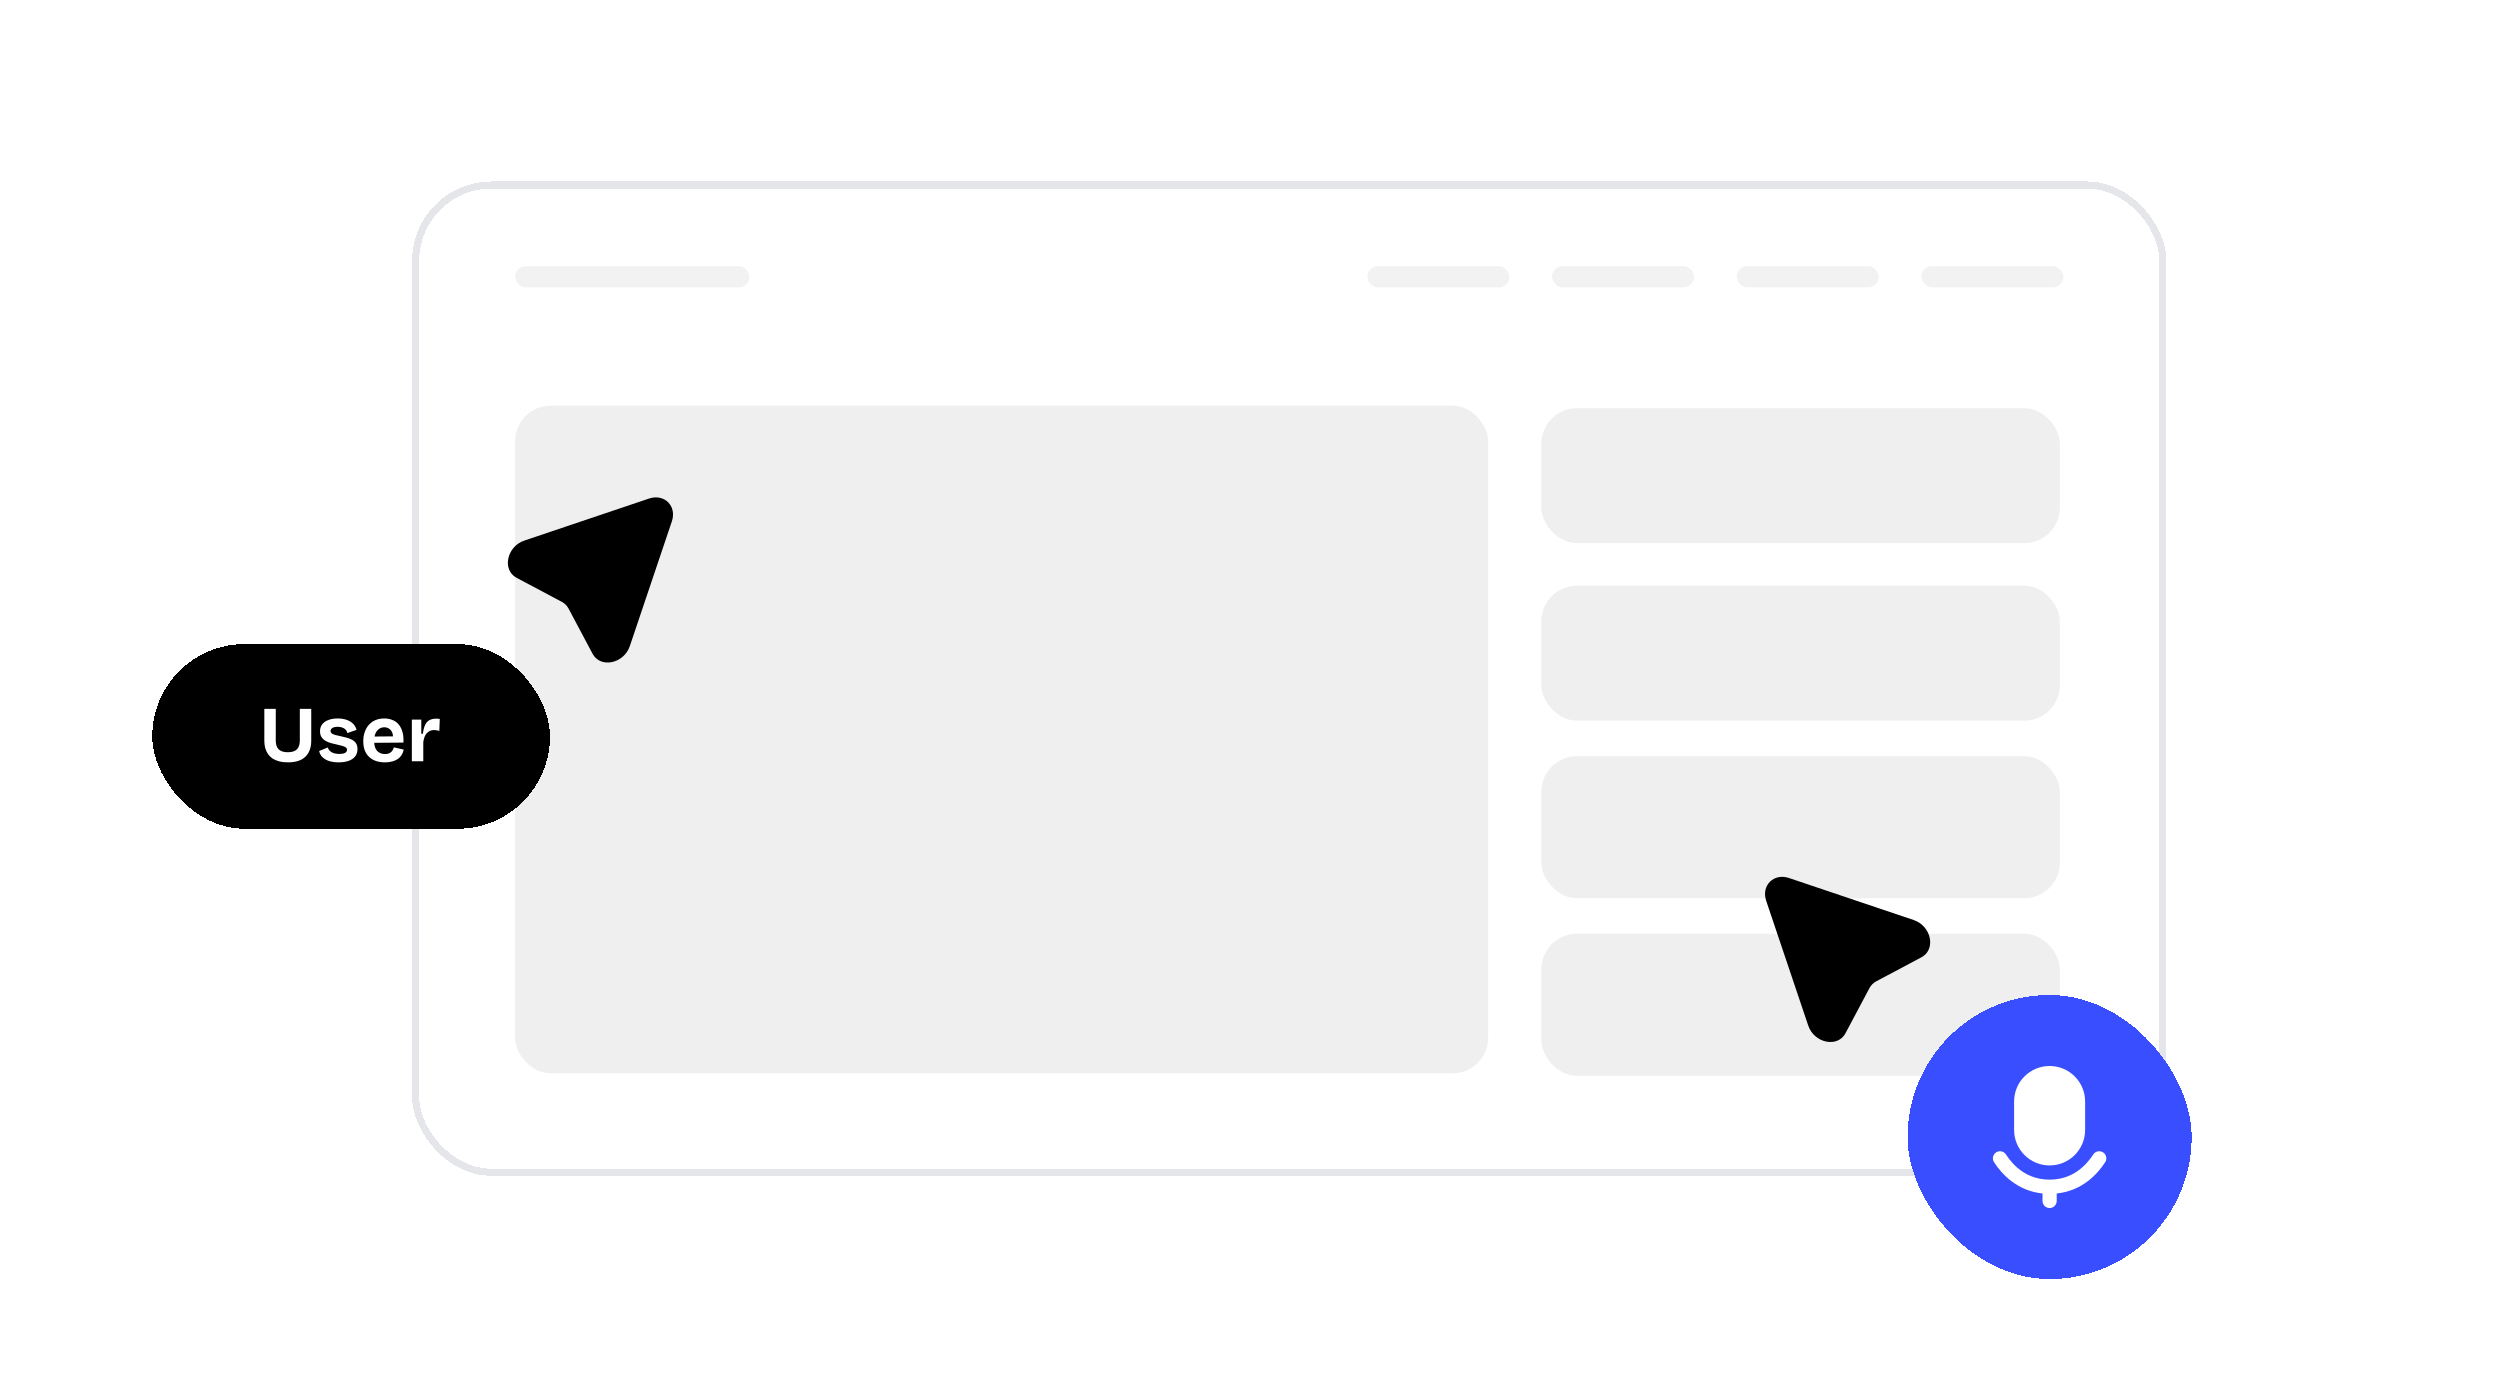 <svg width="352" height="194" viewBox="0 0 352 194" fill="none" xmlns="http://www.w3.org/2000/svg">
<g filter="url(#filter0_d_188_1239)">
<rect x="58.025" y="23.552" width="247" height="140" rx="11.177" fill="white" shape-rendering="crispEdges"/>
<rect x="58.525" y="24.052" width="246" height="139" rx="10.677" stroke="#E4E6E9" shape-rendering="crispEdges"/>
<rect x="217.025" y="55.47" width="73" height="19" rx="5" fill="#EFEFEF"/>
<rect x="217.025" y="80.47" width="73" height="19" rx="5" fill="#EFEFEF"/>
<rect x="217.025" y="104.47" width="73" height="20" rx="5" fill="#EFEFEF"/>
<rect x="217.025" y="129.47" width="73" height="20" rx="5" fill="#EFEFEF"/>
<rect x="72.525" y="35.47" width="33" height="3" rx="1.5" fill="#F2F2F2"/>
<rect x="192.525" y="35.47" width="20" height="3" rx="1.5" fill="#F2F2F2"/>
<rect x="218.525" y="35.47" width="20" height="3" rx="1.5" fill="#F2F2F2"/>
<rect x="244.525" y="35.47" width="20" height="3" rx="1.5" fill="#F2F2F2"/>
<rect x="270.525" y="35.47" width="20" height="3" rx="1.5" fill="#F2F2F2"/>
<rect x="72.525" y="55.122" width="137" height="94" rx="5" fill="#EFEFEF"/>
<path d="M248.68 124.836C247.954 122.683 249.738 120.899 251.891 121.624L269.449 127.541C271.934 128.379 272.621 131.679 270.54 132.785L264.17 136.172C263.767 136.387 263.442 136.711 263.228 137.114L259.841 143.485C258.735 145.565 255.434 144.879 254.597 142.394L248.68 124.836Z" fill="black"/>
<g filter="url(#filter1_d_188_1239)">
<rect x="268.585" y="135.878" width="40" height="40" rx="20" fill="#394EFF" shape-rendering="crispEdges"/>
<path d="M288.585 145.878C285.824 145.878 283.585 148.117 283.585 150.878V154.878C283.585 157.64 285.824 159.878 288.585 159.878C291.347 159.878 293.585 157.64 293.585 154.878V150.878C293.585 148.117 291.347 145.878 288.585 145.878Z" fill="white"/>
<path d="M282.439 158.334C282.138 157.871 281.519 157.739 281.055 158.039C280.592 158.34 280.46 158.959 280.761 159.423C281.885 161.154 284.032 163.457 287.585 163.827V164.878C287.585 165.431 288.033 165.878 288.585 165.878C289.138 165.878 289.585 165.431 289.585 164.878V163.827C293.139 163.457 295.286 161.154 296.41 159.423C296.711 158.959 296.579 158.34 296.115 158.039C295.652 157.739 295.033 157.871 294.732 158.334C293.693 159.936 291.786 161.878 288.585 161.878C285.385 161.878 283.478 159.936 282.439 158.334Z" fill="white"/>
</g>
</g>
<path d="M91.387 70.195C93.54 69.469 95.324 71.253 94.599 73.406L88.682 90.964C87.844 93.449 84.544 94.136 83.437 92.055L80.05 85.685C79.836 85.281 79.512 84.957 79.108 84.743L72.738 81.356C70.657 80.249 71.344 76.949 73.829 76.111L91.387 70.195Z" fill="black"/>
<g filter="url(#filter2_d_188_1239)">
<rect x="21.436" y="88.47" width="56" height="26" rx="13" fill="black" shape-rendering="crispEdges"/>
<path d="M40.526 105.126C40.072 105.126 39.666 105.078 39.308 104.981C38.958 104.892 38.649 104.761 38.38 104.59C38.12 104.411 37.903 104.199 37.732 103.953C37.561 103.7 37.43 103.416 37.341 103.103C37.259 102.79 37.218 102.448 37.218 102.075V97.593H38.827V102.019C38.827 102.399 38.887 102.716 39.006 102.969C39.133 103.215 39.319 103.398 39.565 103.517C39.818 103.636 40.135 103.696 40.515 103.696C40.91 103.696 41.23 103.636 41.476 103.517C41.73 103.398 41.916 103.215 42.035 102.969C42.154 102.716 42.214 102.399 42.214 102.019V97.593H43.823V102.075C43.823 103.044 43.548 103.796 42.996 104.333C42.452 104.862 41.629 105.126 40.526 105.126ZM47.674 105.126C47.279 105.126 46.921 105.089 46.601 105.015C46.288 104.94 46.016 104.832 45.785 104.691C45.554 104.549 45.364 104.381 45.215 104.188C45.073 103.994 44.98 103.774 44.935 103.528L46.154 103.025C46.191 103.182 46.273 103.331 46.4 103.472C46.534 103.614 46.716 103.729 46.947 103.819C47.178 103.901 47.458 103.942 47.785 103.942C48.128 103.942 48.393 103.893 48.579 103.796C48.765 103.692 48.858 103.547 48.858 103.361C48.858 103.219 48.803 103.107 48.691 103.025C48.587 102.943 48.434 102.872 48.233 102.813C48.039 102.753 47.797 102.694 47.506 102.634C47.23 102.574 46.951 102.507 46.668 102.433C46.385 102.358 46.12 102.254 45.874 102.12C45.628 101.986 45.431 101.807 45.282 101.583C45.133 101.36 45.058 101.08 45.058 100.745C45.058 100.387 45.151 100.075 45.338 99.806C45.532 99.538 45.815 99.329 46.187 99.18C46.56 99.024 47.014 98.946 47.551 98.946C48.035 98.946 48.46 99.013 48.825 99.147C49.19 99.273 49.488 99.456 49.719 99.695C49.958 99.933 50.118 100.22 50.2 100.555L48.903 101.002C48.873 100.816 48.799 100.659 48.68 100.533C48.56 100.399 48.404 100.298 48.21 100.231C48.024 100.156 47.804 100.119 47.551 100.119C47.238 100.119 46.992 100.171 46.813 100.276C46.634 100.38 46.545 100.522 46.545 100.7C46.545 100.842 46.601 100.957 46.712 101.047C46.832 101.136 46.996 101.211 47.204 101.27C47.413 101.323 47.659 101.378 47.942 101.438C48.24 101.498 48.531 101.568 48.814 101.65C49.097 101.725 49.354 101.826 49.585 101.952C49.816 102.079 49.998 102.247 50.133 102.455C50.267 102.664 50.334 102.932 50.334 103.26C50.334 103.647 50.23 103.983 50.021 104.266C49.812 104.542 49.511 104.754 49.116 104.903C48.721 105.052 48.24 105.126 47.674 105.126ZM54.21 105.126C53.726 105.126 53.294 105.059 52.913 104.925C52.541 104.791 52.221 104.597 51.952 104.344C51.691 104.091 51.49 103.782 51.349 103.416C51.215 103.044 51.148 102.619 51.148 102.142C51.148 101.68 51.215 101.256 51.349 100.868C51.483 100.473 51.677 100.134 51.93 99.851C52.183 99.56 52.492 99.337 52.858 99.18C53.223 99.024 53.636 98.946 54.098 98.946C54.545 98.946 54.94 99.02 55.283 99.169C55.633 99.311 55.924 99.527 56.155 99.817C56.393 100.108 56.568 100.466 56.68 100.89C56.792 101.308 56.833 101.792 56.803 102.343L52.198 102.377V101.494L55.886 101.46L55.305 101.908C55.358 101.513 55.331 101.188 55.227 100.935C55.123 100.682 54.97 100.496 54.769 100.376C54.575 100.25 54.355 100.186 54.109 100.186C53.826 100.186 53.577 100.265 53.361 100.421C53.145 100.57 52.977 100.786 52.858 101.069C52.738 101.352 52.679 101.703 52.679 102.12C52.679 102.746 52.817 103.208 53.092 103.506C53.376 103.804 53.744 103.953 54.199 103.953C54.415 103.953 54.594 103.927 54.735 103.875C54.877 103.815 54.996 103.741 55.093 103.651C55.19 103.562 55.264 103.461 55.316 103.349C55.376 103.238 55.425 103.126 55.462 103.014L56.848 103.327C56.788 103.603 56.691 103.852 56.557 104.076C56.423 104.292 56.248 104.478 56.032 104.635C55.816 104.791 55.555 104.91 55.249 104.992C54.951 105.082 54.605 105.126 54.21 105.126ZM57.988 104.97V102.142V99.102H59.318V101.092H59.542C59.601 100.6 59.702 100.197 59.843 99.885C59.985 99.572 60.186 99.341 60.447 99.192C60.715 99.043 61.047 98.968 61.442 98.968C61.509 98.968 61.58 98.972 61.654 98.979C61.729 98.979 61.818 98.99 61.922 99.013L61.855 100.712C61.743 100.659 61.621 100.626 61.486 100.611C61.352 100.589 61.237 100.577 61.14 100.577C60.842 100.577 60.589 100.645 60.38 100.779C60.171 100.905 60 101.095 59.866 101.349C59.739 101.595 59.65 101.896 59.598 102.254V104.97H57.988Z" fill="white"/>
</g>
<defs>
<filter id="filter0_d_188_1239" x="44.025" y="11.552" width="278.56" height="180.326" filterUnits="userSpaceOnUse" color-interpolation-filters="sRGB">
<feFlood flood-opacity="0" result="BackgroundImageFix"/>
<feColorMatrix in="SourceAlpha" type="matrix" values="0 0 0 0 0 0 0 0 0 0 0 0 0 0 0 0 0 0 127 0" result="hardAlpha"/>
<feOffset dy="2"/>
<feGaussianBlur stdDeviation="7"/>
<feComposite in2="hardAlpha" operator="out"/>
<feColorMatrix type="matrix" values="0 0 0 0 0 0 0 0 0 0 0 0 0 0 0 0 0 0 0.05 0"/>
<feBlend mode="normal" in2="BackgroundImageFix" result="effect1_dropShadow_188_1239"/>
<feBlend mode="normal" in="SourceGraphic" in2="effect1_dropShadow_188_1239" result="shape"/>
</filter>
<filter id="filter1_d_188_1239" x="253.08" y="122.588" width="71.01" height="71.01" filterUnits="userSpaceOnUse" color-interpolation-filters="sRGB">
<feFlood flood-opacity="0" result="BackgroundImageFix"/>
<feColorMatrix in="SourceAlpha" type="matrix" values="0 0 0 0 0 0 0 0 0 0 0 0 0 0 0 0 0 0 127 0" result="hardAlpha"/>
<feOffset dy="2.215"/>
<feGaussianBlur stdDeviation="7.752"/>
<feComposite in2="hardAlpha" operator="out"/>
<feColorMatrix type="matrix" values="0 0 0 0 0 0 0 0 0 0 0 0 0 0 0 0 0 0 0.05 0"/>
<feBlend mode="normal" in2="BackgroundImageFix" result="effect1_dropShadow_188_1239"/>
<feBlend mode="normal" in="SourceGraphic" in2="effect1_dropShadow_188_1239" result="shape"/>
</filter>
<filter id="filter2_d_188_1239" x="5.931" y="75.18" width="87.01" height="57.01" filterUnits="userSpaceOnUse" color-interpolation-filters="sRGB">
<feFlood flood-opacity="0" result="BackgroundImageFix"/>
<feColorMatrix in="SourceAlpha" type="matrix" values="0 0 0 0 0 0 0 0 0 0 0 0 0 0 0 0 0 0 127 0" result="hardAlpha"/>
<feOffset dy="2.215"/>
<feGaussianBlur stdDeviation="7.752"/>
<feComposite in2="hardAlpha" operator="out"/>
<feColorMatrix type="matrix" values="0 0 0 0 0 0 0 0 0 0 0 0 0 0 0 0 0 0 0.05 0"/>
<feBlend mode="normal" in2="BackgroundImageFix" result="effect1_dropShadow_188_1239"/>
<feBlend mode="normal" in="SourceGraphic" in2="effect1_dropShadow_188_1239" result="shape"/>
</filter>
</defs>
</svg>
